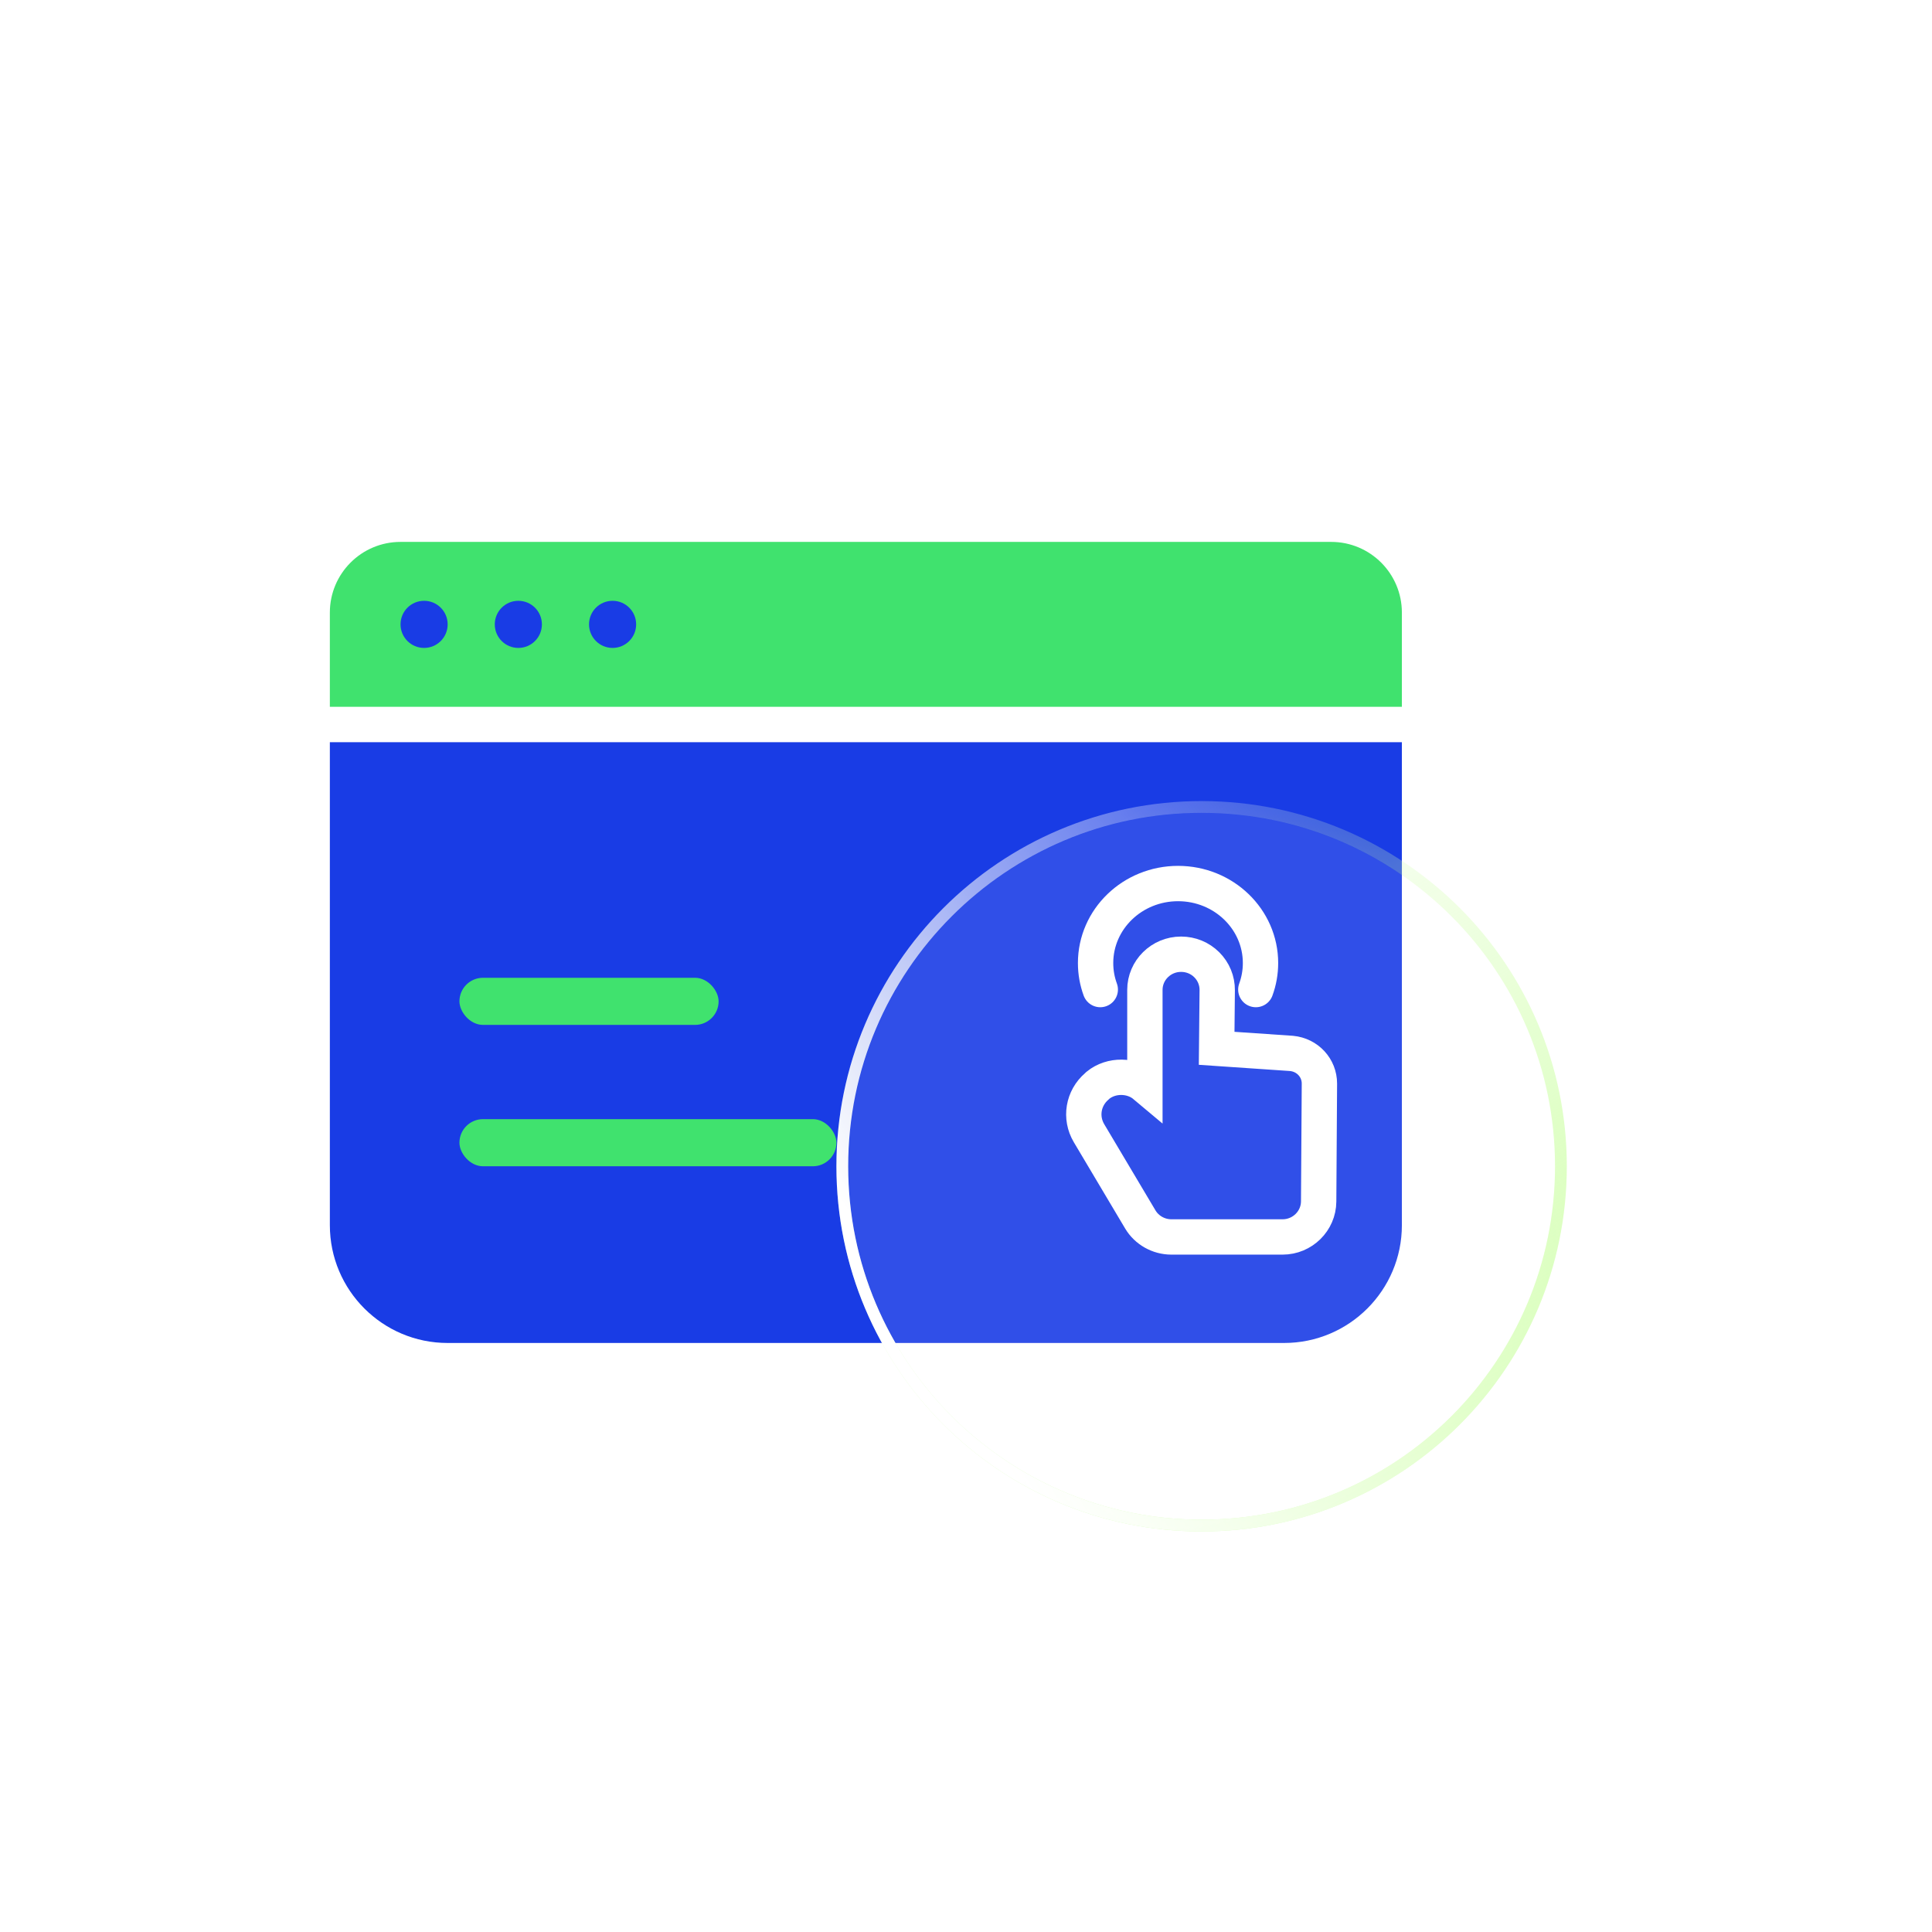 <svg width="164" height="164" viewBox="0 0 164 164" fill="none" xmlns="http://www.w3.org/2000/svg">
<path d="M28 52C28 48.686 30.686 46 34 46H113C116.314 46 119 48.686 119 52V60H28V52Z" fill="#40E26E"/>
<path d="M28 63H119V104C119 109.523 114.523 114 109 114H38C32.477 114 28 109.523 28 104V63Z" fill="#193CE5"/>
<rect x="39" y="83" width="22" height="4" rx="2" fill="#40E26E"/>
<rect x="39" y="95" width="32" height="4" rx="2" fill="#40E26E"/>
<g filter="url(#filter0_bd_3145_48480)">
<ellipse cx="102" cy="91" rx="30" ry="30" fill="white" fill-opacity="0.1"/>
<path d="M102 121.5C118.845 121.5 132.5 107.845 132.5 91C132.5 74.155 118.845 60.5 102 60.5C85.155 60.5 71.5 74.155 71.5 91C71.5 107.845 85.155 121.5 102 121.5Z" stroke="url(#paint0_linear_3145_48480)"/>
<path d="M102 121.5C118.845 121.5 132.5 107.845 132.5 91C132.5 74.155 118.845 60.5 102 60.5C85.155 60.5 71.5 74.155 71.5 91C71.5 107.845 85.155 121.5 102 121.5Z" stroke="url(#paint1_linear_3145_48480)"/>
</g>
<path d="M99.432 105H108.876C110.552 105 111.925 103.649 111.936 101.99L112 91.979C112 90.653 110.994 89.553 109.633 89.42L103.277 88.987L103.326 84.058C103.333 83.242 103.017 82.472 102.436 81.893C101.857 81.318 101.086 81 100.255 81C98.562 81 97.185 82.359 97.185 84.028V92.156C96.088 91.234 94.338 91.201 93.203 92.122L93.106 92.214C91.939 93.213 91.658 94.873 92.443 96.193L96.796 103.513C97.341 104.429 98.352 105 99.432 105Z" stroke="white" stroke-width="3"/>
<path d="M106.602 84C106.86 83.296 107 82.539 107 81.75C107 78.022 103.866 75 100 75C96.134 75 93 78.022 93 81.75C93 82.539 93.14 83.296 93.398 84" stroke="white" stroke-width="3" stroke-linecap="round"/>
<circle cx="36" cy="53" r="2" fill="#193CE5"/>
<circle cx="44" cy="53" r="2" fill="#193CE5"/>
<circle cx="52" cy="53" r="2" fill="#193CE5"/>
<defs>
<filter id="filter0_bd_3145_48480" x="56" y="53" width="92" height="92" filterUnits="userSpaceOnUse" color-interpolation-filters="sRGB">
<feFlood flood-opacity="0" result="BackgroundImageFix"/>
<feGaussianBlur in="BackgroundImageFix" stdDeviation="2"/>
<feComposite in2="SourceAlpha" operator="in" result="effect1_backgroundBlur_3145_48480"/>
<feColorMatrix in="SourceAlpha" type="matrix" values="0 0 0 0 0 0 0 0 0 0 0 0 0 0 0 0 0 0 127 0" result="hardAlpha"/>
<feOffset dy="8"/>
<feGaussianBlur stdDeviation="7.5"/>
<feColorMatrix type="matrix" values="0 0 0 0 0.251 0 0 0 0 0.886 0 0 0 0 0.431 0 0 0 0.15 0"/>
<feBlend mode="normal" in2="effect1_backgroundBlur_3145_48480" result="effect2_dropShadow_3145_48480"/>
<feBlend mode="normal" in="SourceGraphic" in2="effect2_dropShadow_3145_48480" result="shape"/>
</filter>
<linearGradient id="paint0_linear_3145_48480" x1="78.857" y1="70.857" x2="108.371" y2="122.707" gradientUnits="userSpaceOnUse">
<stop stop-color="#D0FFAB" stop-opacity="0"/>
<stop offset="1" stop-color="#D0FFAB"/>
</linearGradient>
<linearGradient id="paint1_linear_3145_48480" x1="111.406" y1="54.455" x2="64.939" y2="83.662" gradientUnits="userSpaceOnUse">
<stop stop-color="white" stop-opacity="0.03"/>
<stop offset="1" stop-color="white"/>
</linearGradient>
</defs>
</svg>
